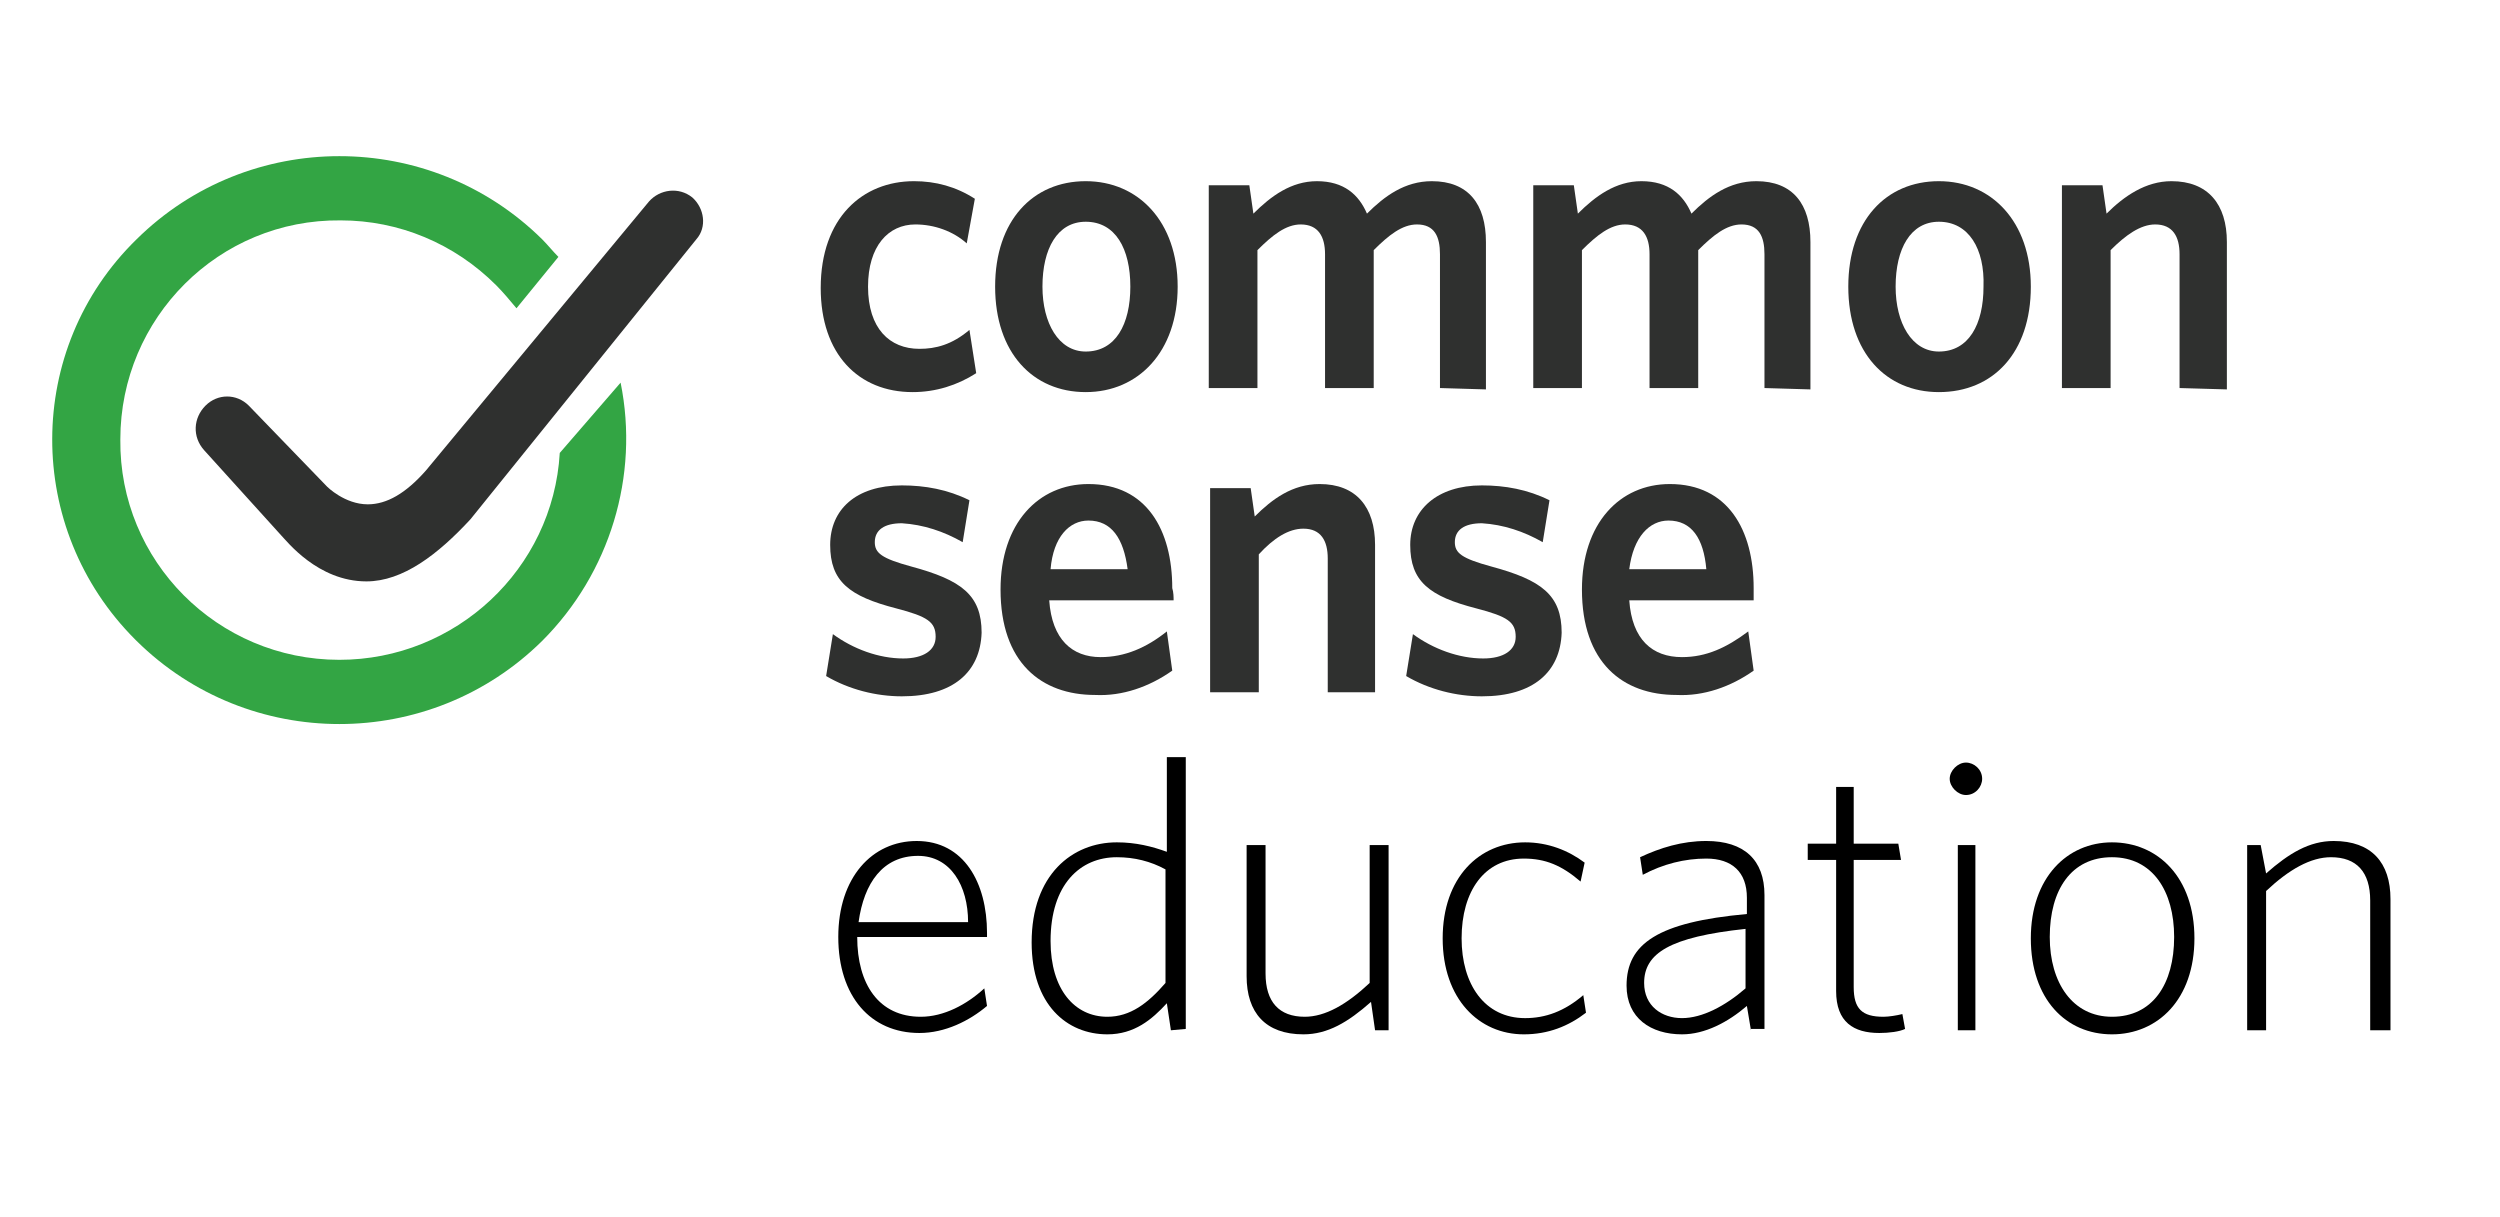<?xml version="1.0" encoding="utf-8"?>
<!-- Generator: Adobe Illustrator 24.0.3, SVG Export Plug-In . SVG Version: 6.00 Build 0)  -->
<svg version="1.1" id="Layer_1" xmlns="http://www.w3.org/2000/svg" xmlns:xlink="http://www.w3.org/1999/xlink" x="0px" y="0px"
	 viewBox="0 0 184.9 90" style="enable-background:new 0 0 184.9 90;" xml:space="preserve">
<style type="text/css">
	.st0{fill:#2F302F;}
	.st1{fill:#33A544;}
	.st2{enable-background:new    ;}
	.st3{fill-rule:evenodd;clip-rule:evenodd;}
</style>
<title>Common Sense Education</title>
<g>
	<path class="st0" d="M67.5,29c-4,0-6.8-2.8-6.8-7.7c0-5.2,3.1-7.9,6.9-7.9c1.6,0,3.1,0.4,4.5,1.3L71.5,18c-1-0.9-2.4-1.4-3.8-1.4
		c-2,0-3.5,1.6-3.5,4.6c0,3.1,1.6,4.6,3.8,4.6c1.2,0,2.4-0.3,3.7-1.4l0.5,3.2C70.8,28.5,69.2,29,67.5,29"/>
	<path class="st0" d="M80.3,29c-3.9,0-6.7-2.9-6.7-7.8c0-4.9,2.8-7.8,6.7-7.8s6.8,3,6.8,7.8S84.2,29,80.3,29 M80.3,16.4
		c-2.1,0-3.2,2-3.2,4.8c0,2.7,1.2,4.8,3.2,4.8c2.2,0,3.3-2,3.3-4.8S82.5,16.4,80.3,16.4"/>
	<path class="st0" d="M106.5,28.7v-9.9c0-1.3-0.4-2.2-1.7-2.2c-1.1,0-2.1,0.8-3.2,1.9v10.2h-3.6v-9.9c0-1.3-0.5-2.2-1.8-2.2
		c-1.1,0-2.1,0.8-3.2,1.9v10.2h-3.6v-15h3l0.3,2.1c1.3-1.3,2.8-2.4,4.7-2.4c2,0,3.1,1,3.7,2.4c1.3-1.3,2.8-2.4,4.8-2.4
		c2.7,0,4,1.7,4,4.5v10.9L106.5,28.7L106.5,28.7L106.5,28.7z"/>
	<path class="st0" d="M130.5,28.7v-9.9c0-1.3-0.4-2.2-1.7-2.2c-1.1,0-2.1,0.8-3.2,1.9v10.2H122v-9.9c0-1.3-0.5-2.2-1.8-2.2
		c-1.1,0-2.1,0.8-3.2,1.9v10.2h-3.6v-15h3l0.3,2.1c1.3-1.3,2.8-2.4,4.7-2.4c2,0,3.1,1,3.7,2.4c1.3-1.3,2.8-2.4,4.8-2.4
		c2.7,0,4,1.7,4,4.5v10.9L130.5,28.7L130.5,28.7z"/>
	<path class="st0" d="M143.4,29c-3.9,0-6.7-2.9-6.7-7.8c0-4.9,2.8-7.8,6.7-7.8s6.8,3,6.8,7.8C150.2,26.1,147.4,29,143.4,29
		 M143.4,16.4c-2.1,0-3.2,2-3.2,4.8c0,2.7,1.2,4.8,3.2,4.8c2.2,0,3.3-2,3.3-4.8C146.8,18.4,145.6,16.4,143.4,16.4"/>
	<path class="st0" d="M161.2,28.7v-9.9c0-1.3-0.5-2.2-1.8-2.2c-1.1,0-2.2,0.8-3.3,1.9v10.2h-3.6v-15h3l0.3,2.1
		c1.3-1.3,2.9-2.4,4.8-2.4c2.7,0,4.1,1.7,4.1,4.5v10.9L161.2,28.7L161.2,28.7L161.2,28.7z"/>
	<path class="st0" d="M66.7,51.5c-1.9,0-3.9-0.5-5.6-1.5l0.5-3.1c1.5,1.1,3.4,1.8,5.2,1.8c1.5,0,2.4-0.6,2.4-1.6
		c0-1.1-0.6-1.5-2.9-2.1c-3.5-0.9-4.9-2-4.9-4.7c0-2.6,1.9-4.4,5.3-4.4c1.7,0,3.4,0.3,5,1.1l-0.5,3.1c-1.4-0.8-2.9-1.3-4.5-1.4
		c-1.3,0-2,0.5-2,1.4c0,0.8,0.5,1.2,2.7,1.8c3.7,1,5.2,2.1,5.2,4.9C72.5,49.7,70.5,51.5,66.7,51.5"/>
	<path class="st0" d="M86.8,44.4h-9.2c0.2,2.9,1.7,4.2,3.8,4.2c1.8,0,3.4-0.7,4.9-1.9l0.4,2.9c-1.7,1.2-3.7,1.9-5.7,1.8
		c-4,0-7-2.4-7-7.8c0-4.9,2.8-7.8,6.5-7.8c4.3,0,6.2,3.4,6.2,7.7C86.8,43.8,86.8,44.2,86.8,44.4 M80.5,38.5c-1.4,0-2.6,1.2-2.8,3.6
		h5.7C83.1,39.8,82.2,38.5,80.5,38.5"/>
	<path class="st0" d="M98.2,51.2v-9.9c0-1.3-0.5-2.2-1.8-2.2c-1.1,0-2.2,0.7-3.3,1.9v10.2h-3.6V36.1h3l0.3,2.1
		c1.3-1.3,2.8-2.4,4.8-2.4c2.7,0,4.1,1.7,4.1,4.5v10.9L98.2,51.2L98.2,51.2L98.2,51.2z"/>
	<path class="st0" d="M109.6,51.5c-1.9,0-3.9-0.5-5.6-1.5l0.5-3.1c1.5,1.1,3.4,1.8,5.2,1.8c1.5,0,2.4-0.6,2.4-1.6
		c0-1.1-0.6-1.5-2.9-2.1c-3.5-0.9-4.9-2-4.9-4.7c0-2.6,2-4.4,5.3-4.4c1.7,0,3.4,0.3,5,1.1l-0.5,3.1c-1.4-0.8-2.9-1.3-4.5-1.4
		c-1.3,0-2,0.5-2,1.4c0,0.8,0.5,1.2,2.7,1.8c3.7,1,5.2,2.1,5.2,4.9C115.4,49.7,113.4,51.5,109.6,51.5"/>
	<path class="st0" d="M129.7,44.4h-9.2c0.2,2.9,1.7,4.2,3.9,4.2c1.8,0,3.3-0.7,4.9-1.9l0.4,2.9c-1.7,1.2-3.7,1.9-5.7,1.8
		c-4,0-7-2.4-7-7.8c0-4.9,2.8-7.8,6.5-7.8c4.3,0,6.2,3.4,6.2,7.7C129.7,43.8,129.7,44.2,129.7,44.4 M123.4,38.5
		c-1.4,0-2.6,1.2-2.9,3.6h5.7C126,39.8,125.1,38.5,123.4,38.5"/>
	<path class="st1" d="M41.4,33.5c-0.5,8.6-7.7,15.3-16.3,15.3c-9,0-16.3-7.3-16.2-16.3c0-9,7.3-16.3,16.3-16.2
		c4.3,0,8.4,1.7,11.5,4.8c0.5,0.5,1,1.1,1.5,1.7l3.1-3.8c-0.4-0.4-0.8-0.9-1.2-1.3c-8.3-8.2-21.7-8.2-30,0
		C1.8,25.8,1.8,39.1,10,47.3c0,0,0.1,0.1,0.1,0.1c8.3,8.2,21.7,8.2,30,0c5-5,7.2-12.2,5.8-19.1L41.4,33.5z"/>
	<path class="st0" d="M27.1,43L27.1,43c-3.6,0-5.9-3-6.3-3.4l-5.7-6.3c-0.9-1-0.8-2.4,0.1-3.3c0.9-0.9,2.3-0.9,3.2,0l5.8,6
		c0,0,1.3,1.3,3,1.3c1.4,0,2.8-0.8,4.3-2.5l16.5-19.9c0.8-0.9,2.2-1.1,3.2-0.3c0.9,0.8,1.1,2.2,0.3,3.1l0,0L34.8,38.4
		C32.4,41,29.8,43,27.1,43"/>
</g>
<g class="st2">
	<path class="st3" d="M73.1,69.3h-9.7c0,3.5,1.6,5.9,4.7,5.9c1.7,0,3.4-0.9,4.7-2.1l0.2,1.3c-1.3,1.1-3.1,2-5,2c-3.6,0-6-2.7-6-7.1
		c0-4.4,2.5-7.1,5.8-7.1c3.5,0,5.2,3.1,5.2,6.8V69.3z M67.9,63.3c-2.6,0-4,2-4.4,4.9h8.1C71.6,65.5,70.3,63.3,67.9,63.3z"/>
	<path class="st3" d="M86.6,76.2l-0.3-2c-1.1,1.2-2.4,2.3-4.4,2.3c-3,0-5.6-2.2-5.6-6.8c0-5,3-7.4,6.3-7.4c1.4,0,2.6,0.3,3.7,0.7v-7
		h1.4v20.1L86.6,76.2L86.6,76.2z M86.2,64.3c-1.1-0.6-2.3-0.9-3.6-0.9c-2.7,0-4.9,2-4.9,6.2c0,3.6,1.8,5.6,4.2,5.6
		c1.7,0,3-1,4.3-2.5V64.3z"/>
	<path class="st3" d="M101.7,76.2l-0.3-2.1c-1.7,1.5-3.2,2.4-5,2.4c-2.8,0-4.2-1.6-4.2-4.3v-9.7h1.4V72c0,2.1,1,3.2,2.9,3.2
		c1.5,0,3.1-0.9,4.8-2.5V62.5h1.4v13.7L101.7,76.2L101.7,76.2z"/>
	<path class="st3" d="M112.7,76.5c-3.3,0-6-2.6-6-7.1c0-4.5,2.7-7.1,6.1-7.1c1.7,0,3.2,0.6,4.4,1.5l-0.3,1.4
		c-1.4-1.2-2.6-1.7-4.2-1.7c-2.9,0-4.6,2.4-4.6,5.9c0,3.4,1.7,5.9,4.7,5.9c1.5,0,2.9-0.5,4.3-1.7l0.2,1.3
		C116,75.9,114.5,76.5,112.7,76.5"/>
	<path class="st3" d="M129.5,76.2l-0.3-1.8c-1.4,1.2-3.1,2.1-4.8,2.1c-2.3,0-4.1-1.2-4.1-3.6c0-3.1,2.3-4.7,8.9-5.3v-1.2
		c0-1.9-1.1-2.9-3-2.9c-1.6,0-3.2,0.4-4.7,1.2l-0.2-1.3c1.5-0.7,3.1-1.2,4.9-1.2c2.8,0,4.3,1.4,4.3,4v9.9H129.5L129.5,76.2z
		 M129.1,68.7c-5.6,0.6-7.5,1.8-7.5,4c0,1.7,1.3,2.6,2.8,2.6c1.5,0,3.2-0.9,4.7-2.2V68.7z"/>
	<path class="st3" d="M139,76.4c-1.9,0-3.2-0.8-3.2-3.1v-9.7h-2.1v-1.2h2.1v-4.2h1.3l0,4.2h3.3l0.2,1.2h-3.5v9.4
		c0,1.6,0.6,2.2,2.2,2.2c0.4,0,1-0.1,1.4-0.2l0.2,1.1C140.5,76.3,139.7,76.4,139,76.4"/>
	<path class="st3" d="M145.4,58.8c-0.6,0-1.2-0.6-1.2-1.2s0.6-1.2,1.2-1.2s1.2,0.5,1.2,1.2C146.6,58.2,146.1,58.8,145.4,58.8z
		 M144.8,62.5h1.3v13.7h-1.3V62.5z"/>
	<path class="st3" d="M156.2,76.5c-3.4,0-6-2.6-6-7.1c0-4.5,2.7-7.1,6-7.1c3.4,0,6.1,2.6,6.1,7.1C162.3,73.9,159.6,76.5,156.2,76.5
		 M156.2,63.4c-3,0-4.6,2.4-4.6,5.9c0,3.4,1.7,5.9,4.6,5.9c3,0,4.6-2.4,4.6-5.9C160.8,65.9,159.2,63.4,156.2,63.4"/>
	<path class="st3" d="M175.3,76.2v-9.6c0-2.1-1-3.2-2.9-3.2c-1.5,0-3.1,0.9-4.8,2.5v10.3h-1.4V62.5h1l0.4,2.1c1.7-1.5,3.2-2.4,5-2.4
		c2.8,0,4.2,1.6,4.2,4.3v9.7L175.3,76.2L175.3,76.2z"/>
</g>
</svg>
